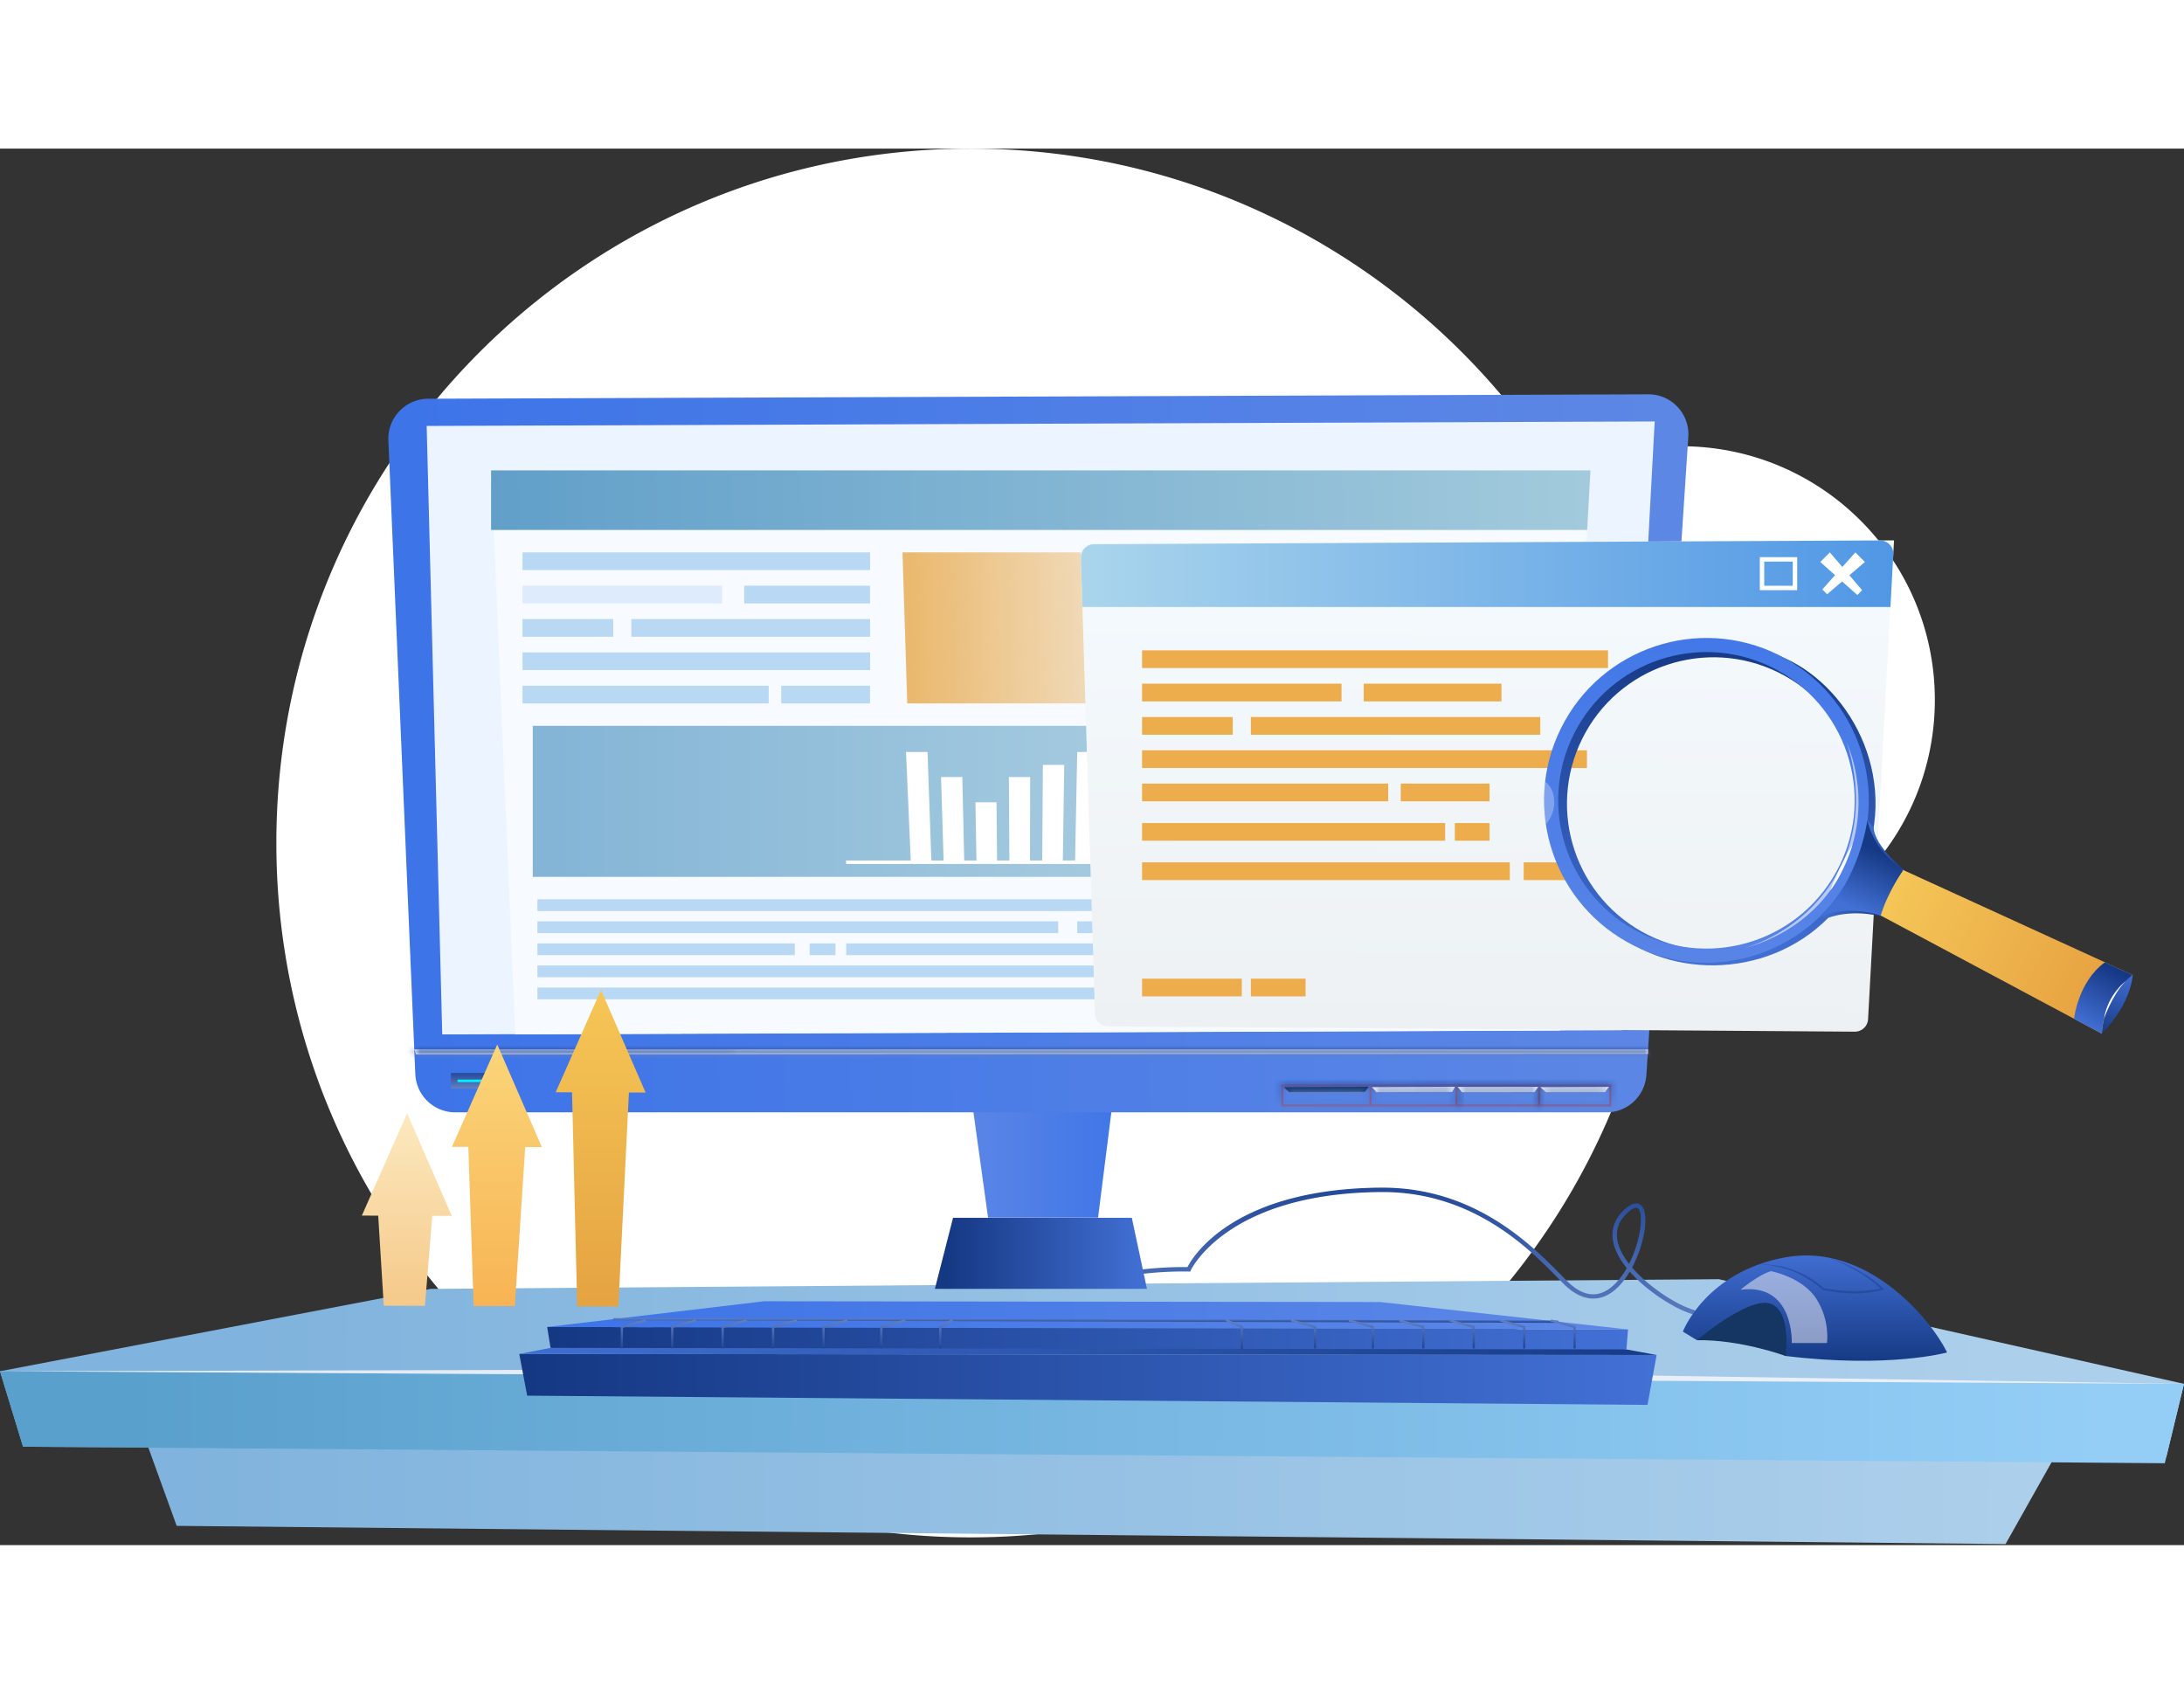 <svg xmlns="http://www.w3.org/2000/svg" width="530" height="411" fill="none" viewBox="0 0 330 211"><rect x="0" y="0" width="330" height="211" fill="#333333" stroke="none"/><path fill="#fff" fill-rule="evenodd" d="M250.294 121.437c-7.924 50.093-51.3 88.393-103.621 88.393-57.943 0-104.915-46.972-104.915-104.915C41.758 46.972 88.73 0 146.673 0c37.627 0 70.628 19.808 89.144 49.566a38.153 38.153 0 0 1 18.212-4.596c21.165 0 38.323 17.158 38.323 38.323s-17.158 38.323-38.323 38.323c-1.26 0-2.506-.061-3.735-.179Z" clip-rule="evenodd"/><path fill="url(#a)" fill-rule="evenodd" d="m22.401 196.227 4.294 11.864 276.342 2.747 7.38-13.114-288.016-1.497Z" clip-rule="evenodd"/><path fill="url(#b)" fill-rule="evenodd" d="M65.05 172.286 0 184.729l3.482 11.406 323.834 1.589L330 186.636l-70.275-15.812-194.676 1.462Z" clip-rule="evenodd"/><path fill="url(#c)" d="M264.746 177.462c-2.62 0-6.49-.303-10.092-1.744-2.175-.869-5.897-3.192-8.404-6.038-.551.939-1.186 1.78-1.886 2.443-2.507 2.387-5.416 2.14-8.192-.692l-.409-.416c-4.569-4.683-13.051-13.362-26.872-13.362h-.289c-23.178.205-28.616 11.702-28.666 11.815l-.091.205-.226-.007c-.043 0-4.238-.141-9.224.65l-3.629.586c-7.952 1.285-7.952 1.285-12.26 1.031a256.09 256.09 0 0 0-9.64-.396l.014-.671c4.88.12 7.761.29 9.661.403 4.237.247 4.237.247 12.119-1.024l3.63-.586c4.399-.706 8.199-.685 9.131-.664.84-1.631 6.991-11.815 29.174-12.006h.296c14.103 0 22.712 8.814 27.352 13.567l.41.416c2.542 2.599 4.985 2.825 7.252.671.728-.692 1.363-1.553 1.9-2.493-1.052-1.306-1.829-2.705-2.076-4.11-.325-1.829.282-3.446 1.801-4.809 1.419-1.271 2.189-.855 2.521-.502 1.186 1.286.438 5.784-1.441 9.322 2.366 2.769 6.024 5.142 8.298 6.046 6.031 2.408 12.832 1.546 12.896 1.539l.084.664c-.028.007-1.264.162-3.142.162Zm-17.536-17.429c-.374 0-.854.346-1.235.692-1.335 1.194-1.872 2.606-1.589 4.195.211 1.201.861 2.415 1.765 3.581 1.716-3.376 2.225-7.423 1.405-8.313a.418.418 0 0 0-.346-.155Z"/><path fill="url(#d)" fill-rule="evenodd" d="m147 145 2.294 16.516h16.624L168 145h-21Z" clip-rule="evenodd"/><path fill="url(#e)" fill-rule="evenodd" d="m62.754 139.871-4.068-95.735c-.17-3.446 2.578-6.342 6.031-6.342l184.358-.67c3.51 0 6.278 2.98 6.024 6.483l-6.335 96.405a6.042 6.042 0 0 1-6.024 5.6H68.785a6.037 6.037 0 0 1-6.03-5.741Z" clip-rule="evenodd"/><path fill="#ECF4FF" fill-rule="evenodd" d="m64.47 41.904 185.551-.677-4.936 91.984-178.263.629-2.352-91.936Z" clip-rule="evenodd"/><mask id="g" fill="#fff"><path d="M243.475 144.744h-49.88v-3.355h49.88v3.355Zm-49.541-.339h49.209v-2.684h-49.209v2.684Z"/></mask><path fill="#835D9D" d="M243.475 144.744h-49.88v-3.355h49.88v3.355Zm-49.541-.339h49.209v-2.684h-49.209v2.684Z"/><path fill="url(#f)" d="M243.475 144.744v1h1v-1h-1Zm-49.88 0h-1v1h1v-1Zm0-3.355v-1h-1v1h1Zm49.88 0h1v-1h-1v1Zm-.332 3.016v1h1v-1h-1Zm0-2.684h1v-1h-1v1Zm-49.209 0v-1h-1v1h1Zm49.541 2.023h-49.88v2h49.88v-2Zm-48.88 1v-3.355h-2v3.355h2Zm-1-2.355h49.88v-2h-49.88v2Zm48.88-1v3.355h2v-3.355h-2Zm-48.541 4.016h49.209v-2h-49.209v2Zm50.209-1v-2.684h-2v2.684h2Zm-1-3.684h-49.209v2h49.209v-2Zm-50.209 1v2.684h2v-2.684h-2Z" mask="url(#g)"/><mask id="i" fill="#fff"><path d="M207.238 141.552h-.332v3.022h.332v-3.022Z"/></mask><path fill="#835D9D" d="M207.238 141.552h-.332v3.022h.332v-3.022Z"/><path fill="url(#h)" d="M206.906 141.552v-1h-1v1h1Zm.332 0h1v-1h-1v1Zm0 3.022v1h1v-1h-1Zm-.332 0h-1v1h1v-1Zm0-2.022h.332v-2h-.332v2Zm-.668-1v3.022h2v-3.022h-2Zm1 2.022h-.332v2h.332v-2Zm.668 1v-3.022h-2v3.022h2Z" mask="url(#i)"/><mask id="j" fill="#fff"><path d="M220.24 141.552h-.332v3.022h.332v-3.022Z"/></mask><path fill="#835D9D" d="M220.24 141.552h-.332v3.022h.332v-3.022Z"/><path fill="#153562" d="M219.908 141.552v-1h-1v1h1Zm.332 0h1v-1h-1v1Zm0 3.022v1h1v-1h-1Zm-.332 0h-1v1h1v-1Zm0-2.022h.332v-2h-.332v2Zm-.668-1v3.022h2v-3.022h-2Zm1 2.022h-.332v2h.332v-2Zm.668 1v-3.022h-2v3.022h2Z" mask="url(#j)"/><mask id="k" fill="#fff"><path d="M232.74 141.552h-.332v3.022h.332v-3.022Z"/></mask><path fill="#835D9D" d="M232.74 141.552h-.332v3.022h.332v-3.022Z"/><path fill="#153562" d="M232.408 141.552v-1h-1v1h1Zm.332 0h1v-1h-1v1Zm0 3.022v1h1v-1h-1Zm-.332 0h-1v1h1v-1Zm0-2.022h.332v-2h-.332v2Zm-.668-1v3.022h2v-3.022h-2Zm1 2.022h-.332v2h.332v-2Zm.668 1v-3.022h-2v3.022h2Z" mask="url(#k)"/><path fill="#00F1FF" stroke="url(#l)" d="M68.635 141.545v-1.379H75.8v1.379h-7.164Z"/><mask id="n" fill="#fff"><path fill-rule="evenodd" d="m193.99 141.806.805.755 11.441-.035.565-.784-12.811.064Z" clip-rule="evenodd"/></mask><path fill="#153562" fill-rule="evenodd" d="m193.99 141.806.805.755 11.441-.035.565-.784-12.811.064Z" clip-rule="evenodd"/><path fill="url(#m)" d="m193.99 141.806-.005-1-2.508.012 1.829 1.717.684-.729Zm.805.755-.684.729.29.272.397-.001-.003-1Zm11.441-.035.003 1 .51-.002.298-.413-.811-.585Zm.565-.784.811.585 1.149-1.595-1.965.01.005 1Zm-13.495.793.805.755 1.369-1.458-.806-.756-1.368 1.459Zm1.492 1.026 11.441-.035-.006-2-11.441.035.006 2Zm12.249-.45.565-.784-1.622-1.17-.565.784 1.622 1.17Zm-.251-2.369-12.811.064.01 1.999 12.811-.063-.01-2Z" mask="url(#n)"/><mask id="p" fill="#fff"><path fill-rule="evenodd" d="m207.316 141.806.664.755 11.441-.035.445-.784-12.55.064Z" clip-rule="evenodd"/></mask><path fill="#fff" fill-rule="evenodd" d="m207.316 141.806.664.755 11.441-.035.445-.784-12.55.064Z" clip-rule="evenodd"/><path fill="url(#o)" d="m207.316 141.806-.005-1-2.194.011 1.448 1.648.751-.659Zm.664.755-.751.66.3.342.454-.002-.003-1Zm11.441-.035.003 1 .58-.002.287-.505-.87-.493Zm.445-.784.869.494.853-1.503-1.727.009.005 1Zm-13.301.723.664.756 1.502-1.32-.663-.755-1.503 1.319Zm1.418 1.096 11.441-.035-.006-2-11.441.035.006 2Zm12.308-.542.444-.783-1.739-.988-.445.784 1.74.987Zm-.43-2.277-12.55.064.01 1.999 12.55-.063-.01-2Z" mask="url(#p)"/><mask id="r" fill="#fff"><path fill-rule="evenodd" d="m220.261 141.763.622.798 10.974-.014.565-.784h-12.161Z" clip-rule="evenodd"/></mask><path fill="#fff" fill-rule="evenodd" d="m220.261 141.763.622.798 10.974-.014.565-.784h-12.161Z" clip-rule="evenodd"/><path fill="url(#q)" d="M220.261 141.763v-1h-2.046l1.257 1.615.789-.615Zm.622.798-.789.615.3.386.49-.001-.001-1Zm10.974-.014.001 1h.511l.299-.415-.811-.585Zm.565-.784.811.585 1.142-1.585h-1.953v1Zm-12.95.615.622.798 1.577-1.229-.621-.798-1.578 1.229Zm1.412 1.183 10.974-.014-.002-2-10.975.014.003 2Zm11.784-.429.565-.784-1.622-1.169-.565.784 1.622 1.169Zm-.246-2.369h-12.161v2h12.161v-2Z" mask="url(#r)"/><mask id="t" fill="#fff"><path fill-rule="evenodd" d="m232.761 141.806.805.755 8.955-.007.565-.783-10.325.035Z" clip-rule="evenodd"/></mask><path fill="#fff" fill-rule="evenodd" d="m232.761 141.806.805.755 8.955-.007.565-.783-10.325.035Z" clip-rule="evenodd"/><path fill="url(#s)" d="m232.761 141.806-.003-1-2.514.008 1.833 1.721.684-.729Zm.805.755-.684.73.289.271.396-.001-.001-1Zm8.955-.007.001 1h.511l.299-.415-.811-.585Zm.565-.783.811.584 1.147-1.591-1.961.007.003 1Zm-11.009.764.805.756 1.369-1.459-.806-.755-1.368 1.458Zm1.49 1.026 8.955-.007-.002-2-8.955.007.002 2Zm9.765-.422.565-.784-1.622-1.169-.565.784 1.622 1.169Zm-.249-2.368-10.325.035.007 2 10.324-.035-.006-2Z" mask="url(#t)"/><mask id="v" fill="#fff"><path fill-rule="evenodd" d="m62.592 136.099.261.756 186.165-.085v-.671H62.592Z" clip-rule="evenodd"/></mask><path fill="#fff" fill-rule="evenodd" d="m62.592 136.099.261.756 186.165-.085v-.671H62.592Z" clip-rule="evenodd"/><path fill="url(#u)" d="M62.592 136.099v-1h-1.404l.459 1.327.945-.327Zm.261.756-.945.327.233.673h.712v-1Zm186.165-.085.001 1h.999v-1h-1Zm0-.671h1v-1h-1v1Zm-187.371.327.26.756 1.891-.654-.261-.755-1.89.653Zm1.206 1.429 186.166-.085-.001-2-186.166.085.001 2Zm187.165-1.085v-.671h-2v.671h2Zm-1-1.671H62.592v2h186.426v-2Z" mask="url(#v)"/><path fill="url(#w)" fill-rule="evenodd" d="M149.308 161.544h-5.304l-2.747 10.742h32.048l-2.288-10.742h-21.709Z" clip-rule="evenodd"/><path fill="#F7FAFF" fill-rule="evenodd" d="m235.685 133.253 4.633-84.64H74.202l3.651 85.227 157.832-.587Z" clip-rule="evenodd"/><path fill="url(#x)" fill-rule="evenodd" d="M74.202 48.614v9.004h165.622l.494-9.005H74.202Z" clip-rule="evenodd"/><g opacity=".4"><path fill="#59A6E2" d="M131.469 61.008H78.955v2.676h52.514v-2.676Zm0 15.106H78.955v2.676h52.514v-2.677Zm-15.325 5.036h-37.19v2.676h37.19v-2.677Z"/><path fill="#599BF5" d="M109.096 66.043H78.955v2.676h30.141v-2.676Z" opacity=".4"/><path fill="#59A6E2" d="M131.462 66.043H112.45v2.676h19.012v-2.676Zm0 15.107h-13.418v2.676h13.418v-2.677ZM92.655 71.078h-13.7v2.677h13.7v-2.677Zm38.814 0H95.395v2.677h36.074v-2.677Z"/></g><path fill="#B589B6" d="M232.74 61.008h-52.514v2.676h52.514v-2.676Zm0 15.106h-52.514v2.676h52.514v-2.677Zm-15.325 5.036h-37.189v2.676h37.189v-2.677Zm-7.048-15.107h-30.141v2.676h30.141v-2.676Zm22.366 0h-19.011v2.676h19.011v-2.676Zm0 15.107h-13.418v2.676h13.418v-2.677Zm-38.807-10.072h-13.7v2.677h13.7v-2.677Zm38.814 0h-36.073v2.677h36.073v-2.677Z" opacity=".4"/><g opacity=".4"><path fill="#59A6E2" d="M230.226 113.423H81.207v1.772h149.019v-1.772Zm0 10H81.207v1.773h149.019v-1.773Zm-43.482 3.333H81.207v1.773h105.537v-1.773Zm-26.85-10H81.207v1.773h78.687v-1.773Z"/><path fill="#B589B6" d="M230.219 116.756h-53.955v1.773h53.955v-1.773Zm.007 10H192.14v1.773h38.086v-1.773Z" opacity=".4"/><path fill="#59A6E2" d="M120.092 120.09H81.207v1.772h38.885v-1.772Zm6.144 0h-3.899v1.772h3.899v-1.772Zm45.31-3.334h-8.778v1.773h8.778v-1.773Zm58.673 3.334H127.86v1.772h102.359v-1.772Z"/></g><path fill="url(#y)" fill-rule="evenodd" d="m137.083 83.825-.72-22.817h41.102l-.876 22.817h-39.506Z" clip-rule="evenodd" opacity=".77"/><path fill="url(#z)" fill-rule="evenodd" d="M80.501 110.033V87.215h152.26l-1.532 22.818H80.501Z" clip-rule="evenodd" opacity=".77"/><path fill="#fff" fill-rule="evenodd" d="M140.727 107.561h-3.114l-.714-16.398h3.249l.579 16.398Zm4.965 0h-3.114l-.389-12.613h3.213l.29 12.613Zm4.965 0h-3.115l-.155-8.792h3.185l.085 8.792Zm4.971 0h-3.114l-.071-12.613h3.214l-.029 12.613Zm4.965 0h-3.114l.099-14.442h3.227l-.212 14.442Zm4.965 0h-3.115l.325-16.398h3.242l-.452 16.398Zm4.972 0h-3.115l.523-16.398h3.248l-.656 16.398Zm4.964 0h-3.114l.734-16.398h3.242l-.862 16.398Zm7.309.523H127.86l-.035-.523h55.014l-.036.523Zm13.157-18.708v1.787h32.698l.169-1.787H195.96Zm0 3.249v1.78h20.678l.163-1.78H195.96Z" clip-rule="evenodd"/><path fill="#8EBAFF" fill-rule="evenodd" d="M195.96 96.311v11.25l32.867.523 1.18-11.547-34.047-.226Z" clip-rule="evenodd" opacity=".4"/><path fill="url(#A)" fill-rule="evenodd" d="m163.256 59.779 2.193 70.907a2 2 0 0 0 1.985 1.938l112.819.799a1.999 1.999 0 0 0 2.011-1.891l3.923-72.34-122.931.587Z" clip-rule="evenodd"/><path fill="url(#B)" fill-rule="evenodd" d="M165.308 59.769a2 2 0 0 0-1.99 2.061l.227 7.433h122.098l.429-7.953a2 2 0 0 0-2.006-2.107l-118.758.566Z" clip-rule="evenodd"/><path fill="#fff" d="m275.043 62.456 1.447-1.448 4.88 5.713-.727.727-5.6-4.992Z"/><path fill="#fff" d="m280.34 61.008 1.448 1.447-5.713 4.88-.728-.727 4.993-5.6Zm-8.786 5.713h-5.65v-4.993h5.65v4.993Zm-4.979-.67h4.308v-3.652h-4.308v3.651Z"/><path fill="#EDAD4C" d="M242.973 75.81h-70.409v2.676h70.409V75.81Zm-3.185 15.099h-67.224v2.676h67.224V90.91Zm-30.035 5.035h-37.189v2.677h37.189v-2.677Zm-7.048-15.099h-30.141v2.677h30.141v-2.677Zm24.167 0h-20.813v2.677h20.813v-2.677Zm-1.801 15.099h-13.418v2.677h13.418v-2.677Zm-6.709 5.953h-45.798v2.677h45.798v-2.677Zm6.709 0h-5.248v2.677h5.248v-2.677Zm3.058 5.947h-55.565v2.676h55.565v-2.676Zm-40.495 17.57h-15.07v2.677h15.07v-2.677Zm50.862-17.57h-8.27v2.676h8.27v-2.676Zm-41.222 17.57h-8.27v2.677h8.27v-2.677Zm-11.01-39.534h-13.7v2.677h13.7V85.88Zm46.469 0h-43.729v2.677h43.729V85.88Z"/><path fill="url(#C)" fill-rule="evenodd" d="M237.549 88.395c-5.861 11.808-1.341 26.688 10.459 32.549 10.77 5.346 26.208 2.112 32.762-11.087 6.914-13.92-.918-28.228-10.961-32.804-11.998-5.452-26.398-.466-32.26 11.342Zm41.187 20.452c-5.438 10.953-18.729 15.416-29.675 9.979-10.954-5.438-15.417-18.729-9.979-29.676 5.438-10.953 18.729-15.416 29.675-9.978 10.953 5.437 15.417 18.728 9.979 29.675Z" clip-rule="evenodd"/><path fill="url(#D)" fill-rule="evenodd" d="m274.929 116.022 1.413.169s3.432-1.391 8.227-.099l3.425-6.892s-4.795-3.708-4.887-6.639l-.953-1.087c.007 0 1.299 7.062-7.225 14.548Z" clip-rule="evenodd"/><path fill="url(#E)" fill-rule="evenodd" d="m278.136 112.646 39.449 21.073 4.668-8.855-40.572-18.56c-.007 0-1.328 3.178-3.545 6.342Z" clip-rule="evenodd"/><path fill="url(#F)" fill-rule="evenodd" d="M235.869 87.561c-6.024 12.133-1.074 26.858 11.059 32.882 12.133 6.024 26.857 1.073 32.881-11.06 6.024-12.132 1.074-26.857-11.059-32.881-12.133-6.024-26.85-1.073-32.881 11.06Zm42.034 20.869c-5.502 11.081-18.941 15.6-30.022 10.099-11.08-5.502-15.6-18.94-10.098-30.021 5.501-11.08 18.94-15.6 30.021-10.1 11.073 5.51 15.6 18.949 10.099 30.022Z" clip-rule="evenodd"/><path fill="url(#G)" fill-rule="evenodd" d="M274.929 116.022s3.863-1.836 9.231-.156c.826-2.916 1.758-4.555 3.411-6.864 0 0-4.428-2.768-5.41-7.528 0 0-1.186 9.187-7.232 14.548Z" clip-rule="evenodd"/><path fill="url(#H)" fill-rule="evenodd" d="M317.578 133.719s.169-5.953 4.668-8.855c.007 0-.127 4.201-4.668 8.855Z" clip-rule="evenodd"/><path fill="url(#I)" fill-rule="evenodd" d="m317.578 133.719-4.188-2.238s.579-5.594 4.661-8.539l4.188 1.914c.014.007-4.4 3.065-4.661 8.863Z" clip-rule="evenodd"/><path fill="#fff" fill-rule="evenodd" d="M317.931 131.41s1.2-3.496 3.248-5.629c.008 0-2.697 2.041-3.248 5.629Z" clip-rule="evenodd"/><path fill="url(#J)" fill-rule="evenodd" d="M284.159 115.866s.601-4.279 3.411-6.864c0 0-2.323 3.326-3.411 6.864Z" clip-rule="evenodd"/><path fill="#FBF9FA" fill-rule="evenodd" d="M263.623 120.767s9.986-2.083 14.774-11.723c5.07-10.212.628-19.293.628-19.293s3.786 9.88-1.087 19.159c-5.036 9.583-14.315 11.857-14.315 11.857Z" clip-rule="evenodd" opacity=".6"/><path fill="#fff" fill-rule="evenodd" d="M276.532 112.124s1.194-3.348 3.397-7.006c0 0-1.207 4.124-3.397 7.006Z" clip-rule="evenodd" opacity=".93"/><path fill="#fff" fill-opacity=".29" fill-rule="evenodd" d="M233.588 102.053s1.426-1.412 1.242-3.729c-.155-1.914-1.363-2.683-1.363-2.683s-.501 3.319.121 6.412Z" clip-rule="evenodd"/><path fill="url(#K)" fill-rule="evenodd" d="m0 184.729 330 1.907-2.903 11.992-323.615-2.493L0 184.729Z" clip-rule="evenodd"/><path fill="#FBF9FA" fill-rule="evenodd" d="m0 184.729 177.465-.459L330 186.636 0 184.729Z" clip-rule="evenodd" opacity=".8"/><path fill="url(#L)" fill-rule="evenodd" d="m57.987 174.829-.84-13.609-2.472-.007 6.843-15.459 6.745 15.501-2.945-.007-1.109 13.602-6.222-.021Z" clip-rule="evenodd"/><path fill="url(#M)" fill-rule="evenodd" d="m71.568 174.871-.805-24.04-2.472-.007 6.843-15.459 6.745 15.501-2.522-.007-1.567 24.033-6.222-.021Z" clip-rule="evenodd"/><path fill="url(#N)" fill-rule="evenodd" d="m87.21 174.92-.776-32.331-2.472-.007 6.843-15.459 6.744 15.502-2.52-.007-1.597 32.323-6.222-.021Z" clip-rule="evenodd"/><path fill="url(#O)" fill-rule="evenodd" d="m79.654 188.416-1.194-6.3 171.858.156-1.384 7.542-169.28-1.398Z" clip-rule="evenodd"/><path fill="url(#P)" fill-rule="evenodd" d="m78.46 182.116 36.844-7.175h95.063l39.951 7.331-171.858-.156Z" clip-rule="evenodd"/><path fill="url(#Q)" fill-rule="evenodd" d="m83.185 181.198-.509-3.157 163.32.375-.248 3.015-162.563-.233Z" clip-rule="evenodd"/><path fill="url(#R)" fill-rule="evenodd" d="m82.676 178.041 32.776-3.884 93.072.113 37.472 4.146-163.32-.375Z" clip-rule="evenodd"/><path fill="url(#S)" d="m235.438 177.413-142.783-.388v-.332l142.79.381-.007.339Z"/><path fill="url(#T)" d="M142.245 181.283h-.339v-3.34l1.921-1.095.163.297-1.745.995v3.143Z"/><path fill="url(#U)" d="M187.804 181.431h-.339v-3.277l-2.267-1.002.134-.311 2.472 1.094v3.496Z"/><path fill="url(#V)" d="M133.34 181.269h-.339v-3.355l3.736-1.024.085.325-3.482.953v3.101Z"/><path fill="url(#W)" d="M124.604 181.269h-.339v-3.355l3.729-1.024.092.325-3.482.953v3.101Z"/><path fill="url(#X)" d="M116.984 181.269h-.339v-3.355l3.729-1.024.092.325-3.482.953v3.101Z"/><path fill="url(#Y)" d="M109.364 181.269h-.339v-3.355l3.736-1.024.085.325-3.482.953v3.101Z"/><path fill="url(#Z)" d="M101.744 181.269h-.339v-3.355l3.736-1.024.085.325-3.482.953v3.101Z"/><path fill="url(#aa)" d="M94.124 181.269h-.332v-3.355l3.729-1.024.085.325-3.482.953v3.101Z"/><path fill="url(#ab)" d="M198.877 181.269h-.339v-3.101l-3.482-.953.085-.325 3.736 1.024v3.355Z"/><path fill="url(#ac)" d="M207.613 181.269h-.332v-3.101l-3.489-.953.092-.325 3.729 1.024v3.355Z"/><path fill="url(#ad)" d="M215.233 181.269h-.339v-3.101l-3.482-.953.092-.325 3.729 1.024v3.355Z"/><path fill="url(#ae)" d="M222.853 181.269h-.339v-3.101l-3.482-.953.092-.325 3.729 1.024v3.355Z"/><path fill="url(#af)" d="M230.473 181.269h-.339v-3.101l-3.481-.953.084-.325 3.736 1.024v3.355Z"/><path fill="url(#ag)" d="M238.086 181.269h-.332v-3.101l-3.482-.953.085-.325 3.729 1.024v3.355Z"/><path fill="url(#ah)" fill-rule="evenodd" d="M254.28 178.741s3.411-9.033 15.515-11.229c12.105-2.197 21.745 8.99 24.407 14.378 0 0-8.729 2.437-24.407.53 0 0-8.622-4.054-13.382-2.38l-2.133-1.299Z" clip-rule="evenodd"/><path fill="#153562" fill-rule="evenodd" d="M256.406 180.04s7.662-6.519 11.017-5.544c3.354.975 2.372 7.924 2.372 7.924s-6.815-2.507-13.389-2.38Z" clip-rule="evenodd"/><path fill="#1A3F8C" d="M265.594 168.649c.896-.092 1.807-.036 2.697.091.897.127 1.78.346 2.627.664.848.318 1.681.685 2.458 1.165.791.452 1.504 1.024 2.196 1.604l-.063-.036c1.455.304 2.952.459 4.442.488 1.49.028 2.987-.099 4.421-.481l-.064.24c-.558-.558-1.186-1.066-1.829-1.546-.65-.473-1.32-.918-2.02-1.321-.706-.395-1.412-.777-2.154-1.102a25.616 25.616 0 0 0-2.252-.889c1.553.452 3.072 1.045 4.498 1.829 1.42.791 2.79 1.681 3.969 2.839l.177.176-.247.071c-1.469.402-2.995.551-4.506.53a23.122 23.122 0 0 1-4.506-.523l-.035-.007-.028-.028c-.678-.579-1.377-1.137-2.14-1.596-.749-.488-1.561-.869-2.387-1.208a14.792 14.792 0 0 0-2.578-.742c-.876-.176-1.772-.268-2.676-.218Z" opacity=".5"/><path fill="#FBF9FA" fill-rule="evenodd" d="M262.995 172.413s2.676-2.26 4.597-2.804c0 0 4.76.883 6.872 4.202 2.104 3.312 1.589 6.653 1.589 6.653h-5.325c0-.007.423-9.111-7.733-8.051Z" clip-rule="evenodd" opacity=".5"/><defs><linearGradient id="a" x1="26.5" x2="303.5" y1="204" y2="205.5" gradientUnits="userSpaceOnUse"><stop stop-color="#80B3DD"/><stop offset="1" stop-color="#ACCFEB"/></linearGradient><linearGradient id="b" x1="37.5" x2="300.5" y1="181" y2="184" gradientUnits="userSpaceOnUse"><stop stop-color="#80B3DD"/><stop offset="1" stop-color="#ACCFEB"/></linearGradient><linearGradient id="c" x1="206.377" x2="206.377" y1="156.989" y2="177.462" gradientUnits="userSpaceOnUse"><stop stop-color="#244999"/><stop offset="1" stop-color="#5D7DC0"/></linearGradient><linearGradient id="d" x1="144" x2="171.5" y1="156" y2="156" gradientUnits="userSpaceOnUse"><stop stop-color="#5D87E5"/><stop offset="1" stop-color="#3D74E8"/></linearGradient><linearGradient id="e" x1="62.5" x2="252.5" y1="95.5" y2="91" gradientUnits="userSpaceOnUse"><stop stop-color="#3D74E8"/><stop offset="1" stop-color="#5D87E5"/></linearGradient><linearGradient id="f" x1="218.535" x2="218.535" y1="141.389" y2="144.744" gradientUnits="userSpaceOnUse"><stop stop-color="#254A9A"/><stop offset="1" stop-color="#6281C3"/></linearGradient><linearGradient id="h" x1="207.072" x2="207.072" y1="141.552" y2="144.574" gradientUnits="userSpaceOnUse"><stop stop-color="#254A9A"/><stop offset="1" stop-color="#6281C3"/></linearGradient><linearGradient id="l" x1="72.217" x2="72.217" y1="139.666" y2="142.045" gradientUnits="userSpaceOnUse"><stop stop-color="#254A9A"/><stop offset="1" stop-color="#6281C3"/></linearGradient><linearGradient id="m" x1="200.395" x2="200.395" y1="141.742" y2="142.561" gradientUnits="userSpaceOnUse"><stop stop-color="#254A9A"/><stop offset="1" stop-color="#6281C3"/></linearGradient><linearGradient id="o" x1="213.591" x2="213.591" y1="141.742" y2="142.561" gradientUnits="userSpaceOnUse"><stop stop-color="#254A9A"/><stop offset="1" stop-color="#6281C3"/></linearGradient><linearGradient id="q" x1="226.342" x2="226.342" y1="141.763" y2="142.561" gradientUnits="userSpaceOnUse"><stop stop-color="#254A9A"/><stop offset="1" stop-color="#6281C3"/></linearGradient><linearGradient id="s" x1="237.924" x2="237.924" y1="141.771" y2="142.561" gradientUnits="userSpaceOnUse"><stop stop-color="#254A9A"/><stop offset="1" stop-color="#6281C3"/></linearGradient><linearGradient id="u" x1="155.805" x2="155.805" y1="136.099" y2="136.855" gradientUnits="userSpaceOnUse"><stop stop-color="#254A9A"/><stop offset="1" stop-color="#6281C3"/></linearGradient><linearGradient id="w" x1="143" x2="173" y1="168" y2="168" gradientUnits="userSpaceOnUse"><stop stop-color="#153883"/><stop offset="1" stop-color="#4270D5"/></linearGradient><linearGradient id="x" x1="74" x2="240" y1="54.5" y2="53" gradientUnits="userSpaceOnUse"><stop stop-color="#619FC9"/><stop offset="1" stop-color="#A2CADC"/></linearGradient><linearGradient id="y" x1="137.5" x2="190.5" y1="73.5" y2="72" gradientUnits="userSpaceOnUse"><stop stop-color="#E6A543"/><stop offset="1" stop-color="#E6A543" stop-opacity="0"/></linearGradient><linearGradient id="z" x1="81" x2="215.5" y1="99" y2="99" gradientUnits="userSpaceOnUse"><stop stop-color="#619FC9"/><stop offset="1" stop-color="#A2CADC"/></linearGradient><linearGradient id="A" x1="225" x2="224.721" y1="69.5" y2="133.437" gradientUnits="userSpaceOnUse"><stop stop-color="#F4F9FD"/><stop offset="1" stop-color="#EDF1F3"/></linearGradient><linearGradient id="B" x1="286" x2="163" y1="64" y2="64" gradientUnits="userSpaceOnUse"><stop stop-color="#5097E5"/><stop offset="1" stop-color="#AAD5EC"/></linearGradient><linearGradient id="C" x1="259.193" x2="259.193" y1="74.848" y2="123.402" gradientUnits="userSpaceOnUse"><stop stop-color="#163985"/><stop offset="1" stop-color="#4270D5"/></linearGradient><linearGradient id="D" x1="286.308" x2="278.545" y1="112.602" y2="108.747" gradientUnits="userSpaceOnUse"><stop stop-color="#163985"/><stop offset=".994" stop-color="#4271D6"/></linearGradient><linearGradient id="E" x1="315.5" x2="286.5" y1="126.5" y2="112" gradientUnits="userSpaceOnUse"><stop stop-color="#E8A442"/><stop offset="1" stop-color="#F4C557"/></linearGradient><linearGradient id="F" x1="257.839" x2="257.839" y1="73.938" y2="123.007" gradientUnits="userSpaceOnUse"><stop stop-color="#4378E8"/><stop offset="1" stop-color="#5884E6"/></linearGradient><linearGradient id="G" x1="284.5" x2="280.5" y1="106.5" y2="115" gradientUnits="userSpaceOnUse"><stop stop-color="#163985"/><stop offset="1" stop-color="#4270D5"/></linearGradient><linearGradient id="H" x1="318" x2="322.5" y1="134.5" y2="124.5" gradientUnits="userSpaceOnUse"><stop stop-color="#163985"/><stop offset="1" stop-color="#4270D5"/></linearGradient><linearGradient id="I" x1="320" x2="315.5" y1="124.5" y2="133" gradientUnits="userSpaceOnUse"><stop stop-color="#163985"/><stop offset="1" stop-color="#4270D5"/></linearGradient><linearGradient id="J" x1="283.888" x2="287.298" y1="115.733" y2="108.868" gradientUnits="userSpaceOnUse"><stop stop-color="#3E6ACC"/><stop offset="1" stop-color="#183C89"/></linearGradient><linearGradient id="K" x1="19" x2="318" y1="192" y2="194" gradientUnits="userSpaceOnUse"><stop stop-color="#5AA0CD"/><stop offset="1" stop-color="#94CEF7"/></linearGradient><linearGradient id="L" x1="61.469" x2="61.469" y1="145.754" y2="174.85" gradientUnits="userSpaceOnUse"><stop stop-color="#FCE9BF"/><stop offset="1" stop-color="#F5C989"/></linearGradient><linearGradient id="M" x1="75.085" x2="75.085" y1="135.365" y2="174.892" gradientUnits="userSpaceOnUse"><stop stop-color="#FAD579"/><stop offset="1" stop-color="#F8B454"/></linearGradient><linearGradient id="N" x1="90.756" x2="90.756" y1="127.123" y2="174.941" gradientUnits="userSpaceOnUse"><stop stop-color="#F6C656"/><stop offset="1" stop-color="#E5A342"/></linearGradient><linearGradient id="O" x1="79.5" x2="250" y1="186" y2="186" gradientUnits="userSpaceOnUse"><stop stop-color="#153883"/><stop offset="1" stop-color="#4270D5"/></linearGradient><linearGradient id="P" x1="250" x2="79" y1="182" y2="182" gradientUnits="userSpaceOnUse"><stop stop-color="#173B87"/><stop offset="1" stop-color="#406ED1"/></linearGradient><linearGradient id="Q" x1="83" x2="246" y1="180" y2="180" gradientUnits="userSpaceOnUse"><stop stop-color="#153883"/><stop offset="1" stop-color="#4270D5"/></linearGradient><linearGradient id="R" x1="83" x2="246" y1="178" y2="178" gradientUnits="userSpaceOnUse"><stop stop-color="#3D74E8"/><stop offset="1" stop-color="#5D87E5"/></linearGradient><linearGradient id="S" x1="164.05" x2="164.05" y1="176.693" y2="177.413" gradientUnits="userSpaceOnUse"><stop stop-color="#6482C5"/><stop offset="1" stop-color="#214697"/></linearGradient><linearGradient id="T" x1="142.948" x2="142.948" y1="176.848" y2="181.283" gradientUnits="userSpaceOnUse"><stop stop-color="#6482C5"/><stop offset="1" stop-color="#214697"/></linearGradient><linearGradient id="U" x1="186.501" x2="186.501" y1="176.841" y2="181.431" gradientUnits="userSpaceOnUse"><stop stop-color="#6482C5"/><stop offset="1" stop-color="#214697"/></linearGradient><linearGradient id="V" x1="134.912" x2="134.912" y1="176.89" y2="181.269" gradientUnits="userSpaceOnUse"><stop stop-color="#6482C5"/><stop offset="1" stop-color="#214697"/></linearGradient><linearGradient id="W" x1="126.176" x2="126.176" y1="176.89" y2="181.269" gradientUnits="userSpaceOnUse"><stop stop-color="#6482C5"/><stop offset="1" stop-color="#214697"/></linearGradient><linearGradient id="X" x1="118.556" x2="118.556" y1="176.89" y2="181.269" gradientUnits="userSpaceOnUse"><stop stop-color="#6482C5"/><stop offset="1" stop-color="#214697"/></linearGradient><linearGradient id="Y" x1="110.936" x2="110.936" y1="176.89" y2="181.269" gradientUnits="userSpaceOnUse"><stop stop-color="#6482C5"/><stop offset="1" stop-color="#214697"/></linearGradient><linearGradient id="Z" x1="103.316" x2="103.316" y1="176.89" y2="181.269" gradientUnits="userSpaceOnUse"><stop stop-color="#6482C5"/><stop offset="1" stop-color="#214697"/></linearGradient><linearGradient id="aa" x1="95.699" x2="95.699" y1="176.89" y2="181.269" gradientUnits="userSpaceOnUse"><stop stop-color="#6482C5"/><stop offset="1" stop-color="#214697"/></linearGradient><linearGradient id="ab" x1="196.967" x2="196.967" y1="176.89" y2="181.269" gradientUnits="userSpaceOnUse"><stop stop-color="#6482C5"/><stop offset="1" stop-color="#214697"/></linearGradient><linearGradient id="ac" x1="205.703" x2="205.703" y1="176.89" y2="181.269" gradientUnits="userSpaceOnUse"><stop stop-color="#6482C5"/><stop offset="1" stop-color="#214697"/></linearGradient><linearGradient id="ad" x1="213.323" x2="213.323" y1="176.89" y2="181.269" gradientUnits="userSpaceOnUse"><stop stop-color="#6482C5"/><stop offset="1" stop-color="#214697"/></linearGradient><linearGradient id="ae" x1="220.943" x2="220.943" y1="176.89" y2="181.269" gradientUnits="userSpaceOnUse"><stop stop-color="#6482C5"/><stop offset="1" stop-color="#214697"/></linearGradient><linearGradient id="af" x1="228.563" x2="228.563" y1="176.89" y2="181.269" gradientUnits="userSpaceOnUse"><stop stop-color="#6482C5"/><stop offset="1" stop-color="#214697"/></linearGradient><linearGradient id="ag" x1="236.179" x2="236.179" y1="176.89" y2="181.269" gradientUnits="userSpaceOnUse"><stop stop-color="#6482C5"/><stop offset="1" stop-color="#214697"/></linearGradient><linearGradient id="ah" x1="274.241" x2="274.241" y1="167.23" y2="183.149" gradientUnits="userSpaceOnUse"><stop stop-color="#406DD1"/><stop offset="1" stop-color="#163A85"/></linearGradient></defs></svg>